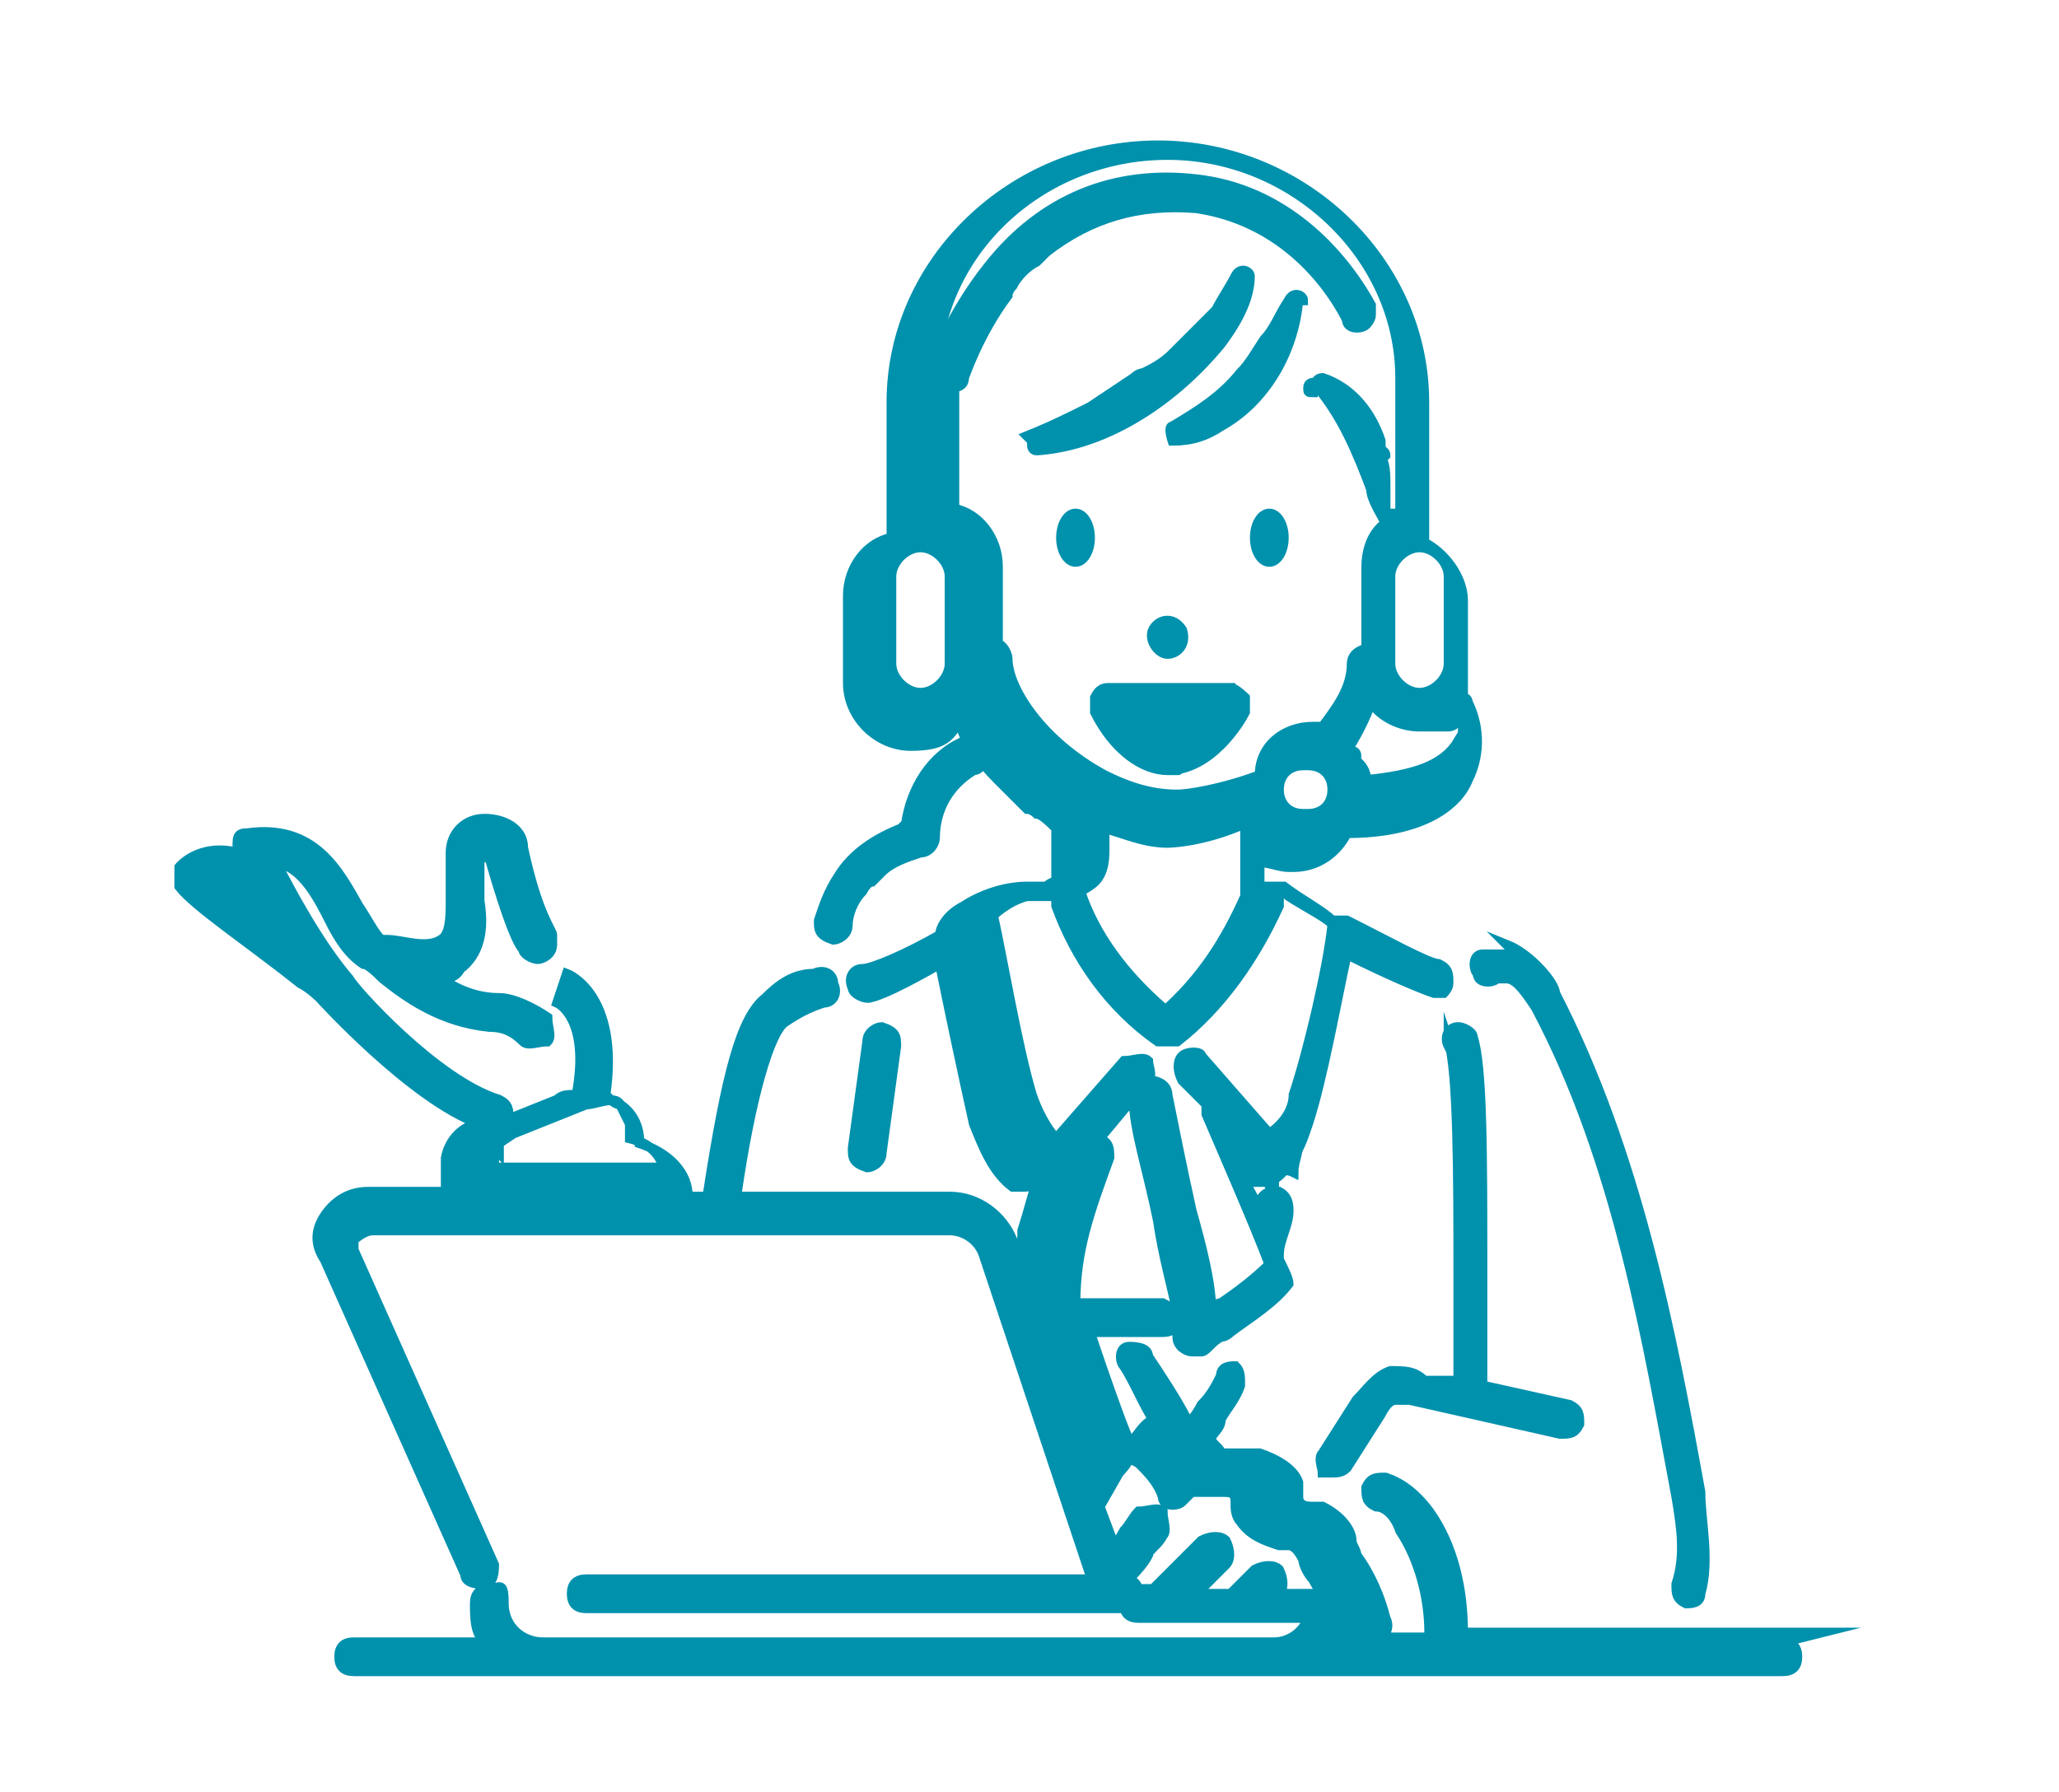 <svg xmlns="http://www.w3.org/2000/svg" id="Warstwa_1" viewBox="0 0 42.5 37"><defs><style>      .st0, .st1 {        fill: #0091ad;      }      .st2 {        fill: none;      }      .st1 {        stroke: #0091ad;        stroke-miterlimit: 10;        stroke-width: .2px;      }    </style></defs><g><path class="st0" d="M34.1-37.3H13.3c-.3,0-.5-.2-.5-.5v-13.2c0-.3.2-.5.5-.5h20.8c.3,0,.5.2.5.5v13.2c0,.3-.2.5-.5.5ZM13.8-38.4h19.8v-12.1H13.8v12.1Z"></path><path class="st0" d="M27-34h-6.6c-.3,0-.5-.2-.5-.5s.2-.5.5-.5h6.6c.3,0,.5.2.5.5s-.2.5-.5.5Z"></path><path class="st0" d="M23.7-34c-.3,0-.5-.2-.5-.5v-3.3c0-.3.2-.5.5-.5s.5.2.5.5v3.3c0,.3-.2.5-.5.5Z"></path><path class="st0" d="M22.6-46.1h-3.3c-.3,0-.5-.2-.5-.5s.2-.5.5-.5h3.3c.3,0,.5.2.5.5s-.2.5-.5.5Z"></path><path class="st0" d="M21-41.2c-.3,0-.5-.2-.5-.5v-4.9c0-.3.2-.5.5-.5s.5.2.5.5v4.9c0,.3-.2.5-.5.5Z"></path><path class="st0" d="M27-41.2h-.5c-.2,0-.4-.2-.5-.4l-1.6-4.9c0-.3,0-.6.3-.7.3,0,.6,0,.7.3l1.4,4.2,1.4-4.2c0-.3.4-.4.7-.3.3,0,.4.4.3.7l-1.6,4.9c0,.2-.3.4-.5.4Z"></path><path class="st0" d="M34.1-17.6c-4.2,0-7.7-3.4-7.7-7.7s3.4-7.7,7.7-7.7,7.7,3.4,7.7,7.7-3.4,7.7-7.7,7.7ZM34.1-31.8c-3.6,0-6.6,3-6.6,6.6s3,6.6,6.6,6.6,6.6-3,6.6-6.6-3-6.6-6.6-6.6Z"></path><path class="st0" d="M34.1-26.9c-2.2,0-4.4-1-5.8-2.7-.2-.2-.2-.6,0-.8.2-.2.6-.2.8,0,1.2,1.4,3.1,2.3,5,2.3s3.7-.8,5-2.3c.2-.2.5-.3.8,0,.2.2.3.5,0,.8-1.5,1.7-3.6,2.7-5.8,2.7Z"></path><path class="st0" d="M39.5-20c-.2,0-.3,0-.4-.2-1.2-1.4-3.1-2.3-5-2.3s-3.7.8-5,2.3c-.2.2-.5.3-.8,0-.2-.2-.3-.5,0-.8,1.5-1.7,3.6-2.7,5.8-2.7s4.4,1,5.8,2.7c.2.2.2.6,0,.8-.1,0-.2.1-.4.1Z"></path><path class="st0" d="M34.1-17.6c-2.5,0-4.4-3.4-4.4-7.7s1.9-7.7,4.4-7.7,4.4,3.4,4.4,7.7-1.9,7.7-4.4,7.7ZM34.1-31.8c-1.8,0-3.3,3-3.3,6.6s1.5,6.6,3.3,6.6,3.3-3,3.3-6.6-1.5-6.6-3.3-6.6Z"></path><path class="st0" d="M34.1-17.6c-.3,0-.5-.2-.5-.5v-14.3c0-.3.2-.5.5-.5s.5.2.5.5v14.3c0,.3-.2.5-.5.5Z"></path><path class="st0" d="M21.3-17.6c-4.6,0-8.2-3.3-9.2-4.3-1-1-4.3-4.6-4.3-9.2s2.6-4.1,4.1-4.1.2,0,.3,0c0,0,1.9,1.3,3.1,3.7,0,0,0,.2,0,.2,0,.3-.1.7-1,1.8-.3.3-.5.6-.7.8.3.6,1.3,2.2,2.1,3h0c.8.8,2.4,1.9,3,2.1.2-.2.5-.4.8-.7,1-.9,1.5-1,1.8-1s.2,0,.2,0c2.5,1.2,3.7,3,3.7,3.1,0,0,0,.2,0,.3,0,1.5-2.6,4.1-4.1,4.1ZM11.7-34c-.9.2-2.8,2.1-2.8,3,0,4.3,3.3,7.8,4,8.4.7.7,4.2,4,8.4,4s2.7-1.9,3-2.8c-.3-.4-1.3-1.6-3-2.5-.4.2-1.2.8-1.9,1.6-.1.1-.2.2-.4.2-.9,0-3.2-1.8-3.9-2.5h0s0,0,0,0c-.7-.7-2.5-3-2.5-3.9s0-.3.2-.4c.7-.7,1.4-1.5,1.6-1.9-.9-1.7-2.1-2.7-2.5-3ZM18.9-23.4h0,0Z"></path></g><g><path class="st0" d="M83.7-15.5c-.2,0-.3,0-.4-.2-1-1.2-1.5-2.7-1.5-4.2,0-3.6,3-6.6,6.6-6.6s.4,0,.5,0c.3,0,.5.3.5.5s-.2.5-.5.5h0s0,0,0,0c-.1,0-.3,0-.4,0-3,0-5.5,2.5-5.5,5.5s.4,2.5,1.3,3.5c.2.2.2.6,0,.8-.1,0-.2.1-.3.1Z"></path><path class="st0" d="M86.5-10.7s0,0-.1,0c-2.1-.4-4-1.6-5.3-3.2-1.4-1.7-2.1-3.8-2.1-5.9,0-5.1,4.2-9.3,9.3-9.3s2.8.3,4.1,1c.3.1.4.5.2.7-.1.3-.5.4-.7.2-1.1-.6-2.4-.8-3.6-.8-4.5,0-8.2,3.7-8.2,8.2s2.8,7.3,6.6,8.1c.3,0,.5.4.4.6,0,.3-.3.4-.5.4Z"></path><path class="st0" d="M90.9-27.7s0,0-.1,0c-4.5-1-8.7-3.2-11.4-4.9-3.3-2.1-6.3-4.6-8-6.6-.2-.2-.2-.6,0-.8.2-.2.6-.2.8,0,2.9,3.6,11,9.5,18.8,11.2.3,0,.5.4.4.7,0,.3-.3.4-.5.4Z"></path><path class="st0" d="M82.6-12.7c-.1,0-.2,0-.3-.1-3.5-2.8-8.2-7.2-10.8-10.6-.2-.2-.1-.6,0-.8.2-.2.6-.1.8,0,2.6,3.3,7.2,7.6,10.6,10.4.2.2.3.5,0,.8-.1.1-.3.2-.4.2Z"></path><path class="st0" d="M91.1-19.3c-1.2,0-2.2-1-2.2-2.2s1-2.2,2.2-2.2,2.2,1,2.2,2.2-1,2.2-2.2,2.2ZM91.1-22.6c-.6,0-1.1.5-1.1,1.1s.5,1.1,1.1,1.1,1.1-.5,1.1-1.1-.5-1.1-1.1-1.1Z"></path><path class="st0" d="M97.6-22.6c-1.2,0-2.2-1-2.2-2.2s1-2.2,2.2-2.2,2.2,1,2.2,2.2-1,2.2-2.2,2.2ZM97.6-25.9c-.6,0-1.1.5-1.1,1.1s.5,1.1,1.1,1.1,1.1-.5,1.1-1.1-.5-1.1-1.1-1.1Z"></path><path class="st0" d="M103.1-18.8c-1.2,0-2.2-1-2.2-2.2s1-2.2,2.2-2.2,2.2,1,2.2,2.2-1,2.2-2.2,2.2ZM103.1-22.1c-.6,0-1.1.5-1.1,1.1s.5,1.1,1.1,1.1,1.1-.5,1.1-1.1-.5-1.1-1.1-1.1Z"></path><path class="st0" d="M102.6-12.2c-1.2,0-2.2-1-2.2-2.2s1-2.2,2.2-2.2,2.2,1,2.2,2.2-1,2.2-2.2,2.2ZM102.6-15.5c-.6,0-1.1.5-1.1,1.1s.5,1.1,1.1,1.1,1.1-.5,1.1-1.1-.5-1.1-1.1-1.1Z"></path><path class="st0" d="M97.1-15.5c-1.2,0-2.2-1-2.2-2.2s1-2.2,2.2-2.2,2.2,1,2.2,2.2-1,2.2-2.2,2.2ZM97.1-18.8c-.6,0-1.1.5-1.1,1.1s.5,1.1,1.1,1.1,1.1-.5,1.1-1.1-.5-1.1-1.1-1.1Z"></path><path class="st0" d="M97.1-8.3c-1.2,0-2.2-1-2.2-2.2s1-2.2,2.2-2.2,2.2,1,2.2,2.2-1,2.2-2.2,2.2ZM97.1-11.6c-.6,0-1.1.5-1.1,1.1s.5,1.1,1.1,1.1,1.1-.5,1.1-1.1-.5-1.1-1.1-1.1Z"></path><path class="st0" d="M90-11.1c-1.2,0-2.2-1-2.2-2.2s1-2.2,2.2-2.2,2.2,1,2.2,2.2-1,2.2-2.2,2.2ZM90-14.4c-.6,0-1.1.5-1.1,1.1s.5,1.1,1.1,1.1,1.1-.5,1.1-1.1-.5-1.1-1.1-1.1Z"></path><path class="st0" d="M90-14.4c0,0-.1,0-.2,0-1.2-.5-4.2-2.3-5.8-4.4-.2-.2-.1-.6.1-.8.2-.2.6-.1.8.1,1.5,2,4.3,3.7,5.3,4.1.3.1.4.4.3.7,0,.2-.3.3-.5.3Z"></path><path class="st0" d="M88.9-11.5c0,0-.2,0-.3,0-.2,0-4.2-2.5-5.4-4.2-.2-.2-.1-.6.1-.8.2-.2.6-.1.8.1,1.1,1.5,5.1,3.8,5.1,3.9.3.2.3.5.2.8-.1.2-.3.3-.5.3Z"></path><path class="st0" d="M88.8-25.3c-.2,0-.4,0-.5,0-.3,0-.5-.3-.5-.6,0-.3.3-.5.6-.5,1,0,6.6-.3,9.2-.5.3,0,.6.2.6.5,0,.3-.2.6-.5.6-1.5.1-6.9.6-8.9.6Z"></path><path class="st0" d="M97.6-22.6h-3.3c-.3,0-.5-.2-.5-.5s.2-.5.5-.5h3.3c.3,0,.5.2.5.5s-.2.5-.5.5Z"></path><path class="st0" d="M103.1-22.1h-2.7c-.3,0-.5-.2-.5-.5s.2-.5.5-.5h2.7c.3,0,.5.2.5.5s-.2.5-.5.5Z"></path><path class="st0" d="M91.1-22.6s0,0,0,0c0,0-2.2-.1-3.9-.6-.3,0-.5-.4-.4-.7,0-.3.4-.5.7-.4,1.6.4,3.7.5,3.7.5.3,0,.5.3.5.6,0,.3-.3.5-.5.5Z"></path><path class="st0" d="M90.5-19.4c0,0-.1,0-.2,0,0,0-2.7-.9-5.6-2.1-.3-.1-.4-.4-.3-.7.1-.3.4-.4.7-.3,2.8,1.2,5.4,2.1,5.4,2.1.3,0,.4.4.4.7,0,.2-.3.4-.5.4Z"></path><path class="st0" d="M97.1-18.8s0,0-.1,0l-2.7-.5c-.3,0-.5-.3-.4-.6,0-.3.3-.5.6-.4l2.7.5c.3,0,.5.3.4.6,0,.3-.3.4-.5.4Z"></path><path class="st0" d="M97.1-15.5c-2,0-6.8-1.7-9.5-2.8-.3-.1-.4-.4-.3-.7.1-.3.4-.4.7-.3,4.5,1.7,7.8,2.7,9.1,2.7s.5.2.5.5-.2.5-.5.5Z"></path><path class="st0" d="M102.6-15.5s0,0-.1,0l-2.2-.5c-.3,0-.5-.4-.4-.7,0-.3.4-.5.7-.4l2.2.5c.3,0,.5.4.4.7,0,.2-.3.4-.5.4Z"></path><path class="st0" d="M102.6-12.2c-.6,0-4.1-1.2-5.7-1.7-.3,0-.4-.4-.3-.7,0-.3.4-.4.7-.3,2.3.8,4.9,1.6,5.3,1.6.3,0,.5.2.5.5s-.2.5-.5.5ZM102.6-13.3s0,0,0,0h0Z"></path><path class="st0" d="M97.1-11.6c0,0-.2,0-.2,0,0,0-1.4-.7-3.4-2.3-.2-.2-.3-.5,0-.8.2-.2.5-.3.8,0,1.8,1.4,3.2,2.1,3.2,2.1.3.1.4.5.2.7,0,.2-.3.3-.5.3Z"></path><path class="st0" d="M96.5-8.5c-.1,0-.2,0-.3-.1-.1,0-2.7-2.1-3.3-2.7-.2-.2-.2-.6,0-.8.2-.2.6-.2.8,0,.4.4,2.4,2,3.2,2.6.2.2.3.5,0,.8-.1.1-.3.2-.4.2Z"></path><path class="st0" d="M103.1-18.8s0,0,0,0l-3.3-.5c-.3,0-.5-.3-.5-.6,0-.3.3-.5.6-.5l3.3.5c.3,0,.5.3.5.6,0,.3-.3.5-.5.5Z"></path></g><g><path class="st0" d="M123.6,35.1h-32.9c-.3,0-.5-.2-.5-.5s.2-.5.5-.5h32.9c.3,0,.5.2.5.5s-.2.5-.5.5Z"></path><path class="st0" d="M95.6,35.1c-.3,0-.5-.2-.5-.5v-8.2c0-.3.2-.5.5-.5s.5.2.5.5v8.2c0,.3-.2.5-.5.5Z"></path><path class="st0" d="M95.6,31.8c-1.4,0-2.6-.7-3.5-2-.9-1.2-1.4-2.9-1.4-4.6s.5-3.4,1.4-4.6c.9-1.3,2.2-2,3.5-2s2.6.7,3.5,2c.9,1.2,1.4,2.9,1.4,4.6s-.5,3.4-1.4,4.6c-.9,1.3-2.2,2-3.5,2ZM95.6,19.7c-2.1,0-3.8,2.5-3.8,5.5s1.7,5.5,3.8,5.5,3.8-2.5,3.8-5.5-1.7-5.5-3.8-5.5Z"></path><path class="st0" d="M115.9,35.1c-.3,0-.5-.2-.5-.5v-4.4h-4.4v4.4c0,.3-.2.5-.5.5s-.5-.2-.5-.5v-4.9c0-.3.2-.5.5-.5h5.5c.3,0,.5.2.5.5v4.9c0,.3-.2.5-.5.5Z"></path><path class="st0" d="M115.9,26.9h-5.5c-.3,0-.5-.2-.5-.5v-3.8c0-.3.2-.5.5-.5h5.5c.3,0,.5.2.5.5v3.8c0,.3-.2.5-.5.5ZM111,25.8h4.4v-2.7h-4.4v2.7Z"></path><path class="st0" d="M121.4,35.1c-.3,0-.5-.2-.5-.5v-8.2c0-.3.2-.5.5-.5h1.4c.2,0,.3-.1.3-.3v-.5c0,0,0-.2,0-.2l-9.8-8.8-4.6,4.1c-.2.1-.4.2-.6,0-.2,0-.3-.3-.3-.5v-2.8h-1.6v5.2c0,.2,0,.3-.2.4l-2.5,2.2c0,0,0,.1,0,.2v.5c0,.2.1.3.3.3h1.4c.3,0,.5.2.5.5v8.2c0,.3-.2.5-.5.5s-.5-.2-.5-.5v-7.7h-.8c-.8,0-1.4-.6-1.4-1.4v-.5c0-.4.2-.8.5-1l2.3-2v-5.5c0-.3.2-.5.5-.5h2.7c.3,0,.5.2.5.5v2.1l4-3.6c.2-.2.5-.2.7,0l10.1,9.1c.3.3.5.6.5,1v.5c0,.8-.6,1.4-1.4,1.4h-.8v7.7c0,.3-.2.5-.5.5Z"></path><path class="st0" d="M114.4,12.5c-.1,0-.3,0-.4-.2-.4-.4-1.1-.4-1.6,0-.2.2-.6.2-.8,0-.2-.2-.2-.6,0-.8.9-.9,2.2-.9,3.1,0,.2.2.2.6,0,.8-.1.1-.2.2-.4.2Z"></path><path class="st0" d="M117.1,9.8c-.1,0-.3,0-.4-.2-.9-.9-2.2-1.4-3.5-1.4s-2.6.5-3.5,1.4c-.2.2-.6.2-.8,0-.2-.2-.2-.6,0-.8,1.1-1.1,2.7-1.8,4.3-1.8s3.1.6,4.3,1.8c.2.2.2.6,0,.8-.1.1-.2.2-.4.2Z"></path><path class="st0" d="M119.8,7.1c-.1,0-.3,0-.4-.2-3.4-3.4-9-3.4-12.4,0-.2.2-.6.2-.8,0-.2-.2-.2-.6,0-.8,3.9-3.9,10.1-3.9,14,0,.2.2.2.6,0,.8-.1.1-.2.2-.4.2Z"></path></g><g><path class="st0" d="M-32.3,17.5c-1.2,0-2.2-1-2.2-2.2V5.6c0-.3.2-.5.5-.5s.5.2.5.5v9.7c0,.6.5,1.1,1.1,1.1s1.1-.5,1.1-1.1V5.6c0-.3.2-.5.5-.5s.5.2.5.5v9.7c0,1.2-1,2.2-2.2,2.2Z"></path><path class="st0" d="M-30.6,6.1c-.2,0-.4-.1-.5-.3-.1-.3,0-.6.3-.7,1.2-.5,1.9-1.7,1.9-3s-.4-1.8-1.1-2.5v1.9c0,0,0,.1,0,.2-.4.9-1.2,1.4-2.2,1.4s-1.8-.6-2.2-1.4c0,0,0-.1,0-.2V-.3c-.7.6-1.1,1.5-1.1,2.5s.7,2.4,1.9,3c.3.1.4.5.3.7-.1.3-.5.4-.7.3-1.5-.7-2.5-2.2-2.5-4s1-3.2,2.5-4c.2,0,.4,0,.5,0,.2.1.3.3.3.5V1.4c.2.4.6.7,1.1.7s.9-.3,1.1-.7V-1.4c0-.2,0-.4.3-.5.2-.1.4-.1.5,0,1.5.7,2.5,2.2,2.5,4s-1,3.2-2.5,4c0,0-.2,0-.2,0Z"></path><path class="st0" d="M-52.6,2.7c-.3,0-.5-.2-.5-.5s.2-.5.5-.5c.5,0,.8-.2,1.3-.7.7-.6,1.7-1.5,3.7-1.5h4.4c.3,0,.5.2.5.5s-.2.5-.5.5h-4.4c-1.6,0-2.3.6-2.9,1.2-.5.5-1.1,1-2,1Z"></path><path class="st0" d="M-42.1,2.7c-.1,0-.3,0-.4-.2-.2-.2-.2-.6,0-.8.2-.2.4-.5.4-.7s-.4-.5-1.1-.5-1.6.5-2.3,1c-.7.5-1.5,1.2-2.7,1.2h-4.7c-.8,0-1.4-.6-1.4-1.4V-.6c0-2.9,1.8-4.4,5.5-4.4s3.4.5,4.3,1.6c.7.8.7,1.6.7,1.7,0,.3-.2.5-.5.5s-.5-.2-.5-.5c0-.1-.1-2.2-3.8-2.2s-4.4,1.8-4.4,3.3v1.9c0,.2.1.3.3.3h4.7c.8,0,1.3-.4,2-.9.8-.6,1.6-1.3,2.9-1.3s2.2.8,2.2,1.6-.6,1.4-.7,1.5c-.1.1-.2.2-.4.2Z"></path><path class="st0" d="M-51.5,0c-.3,0-.5-.2-.5-.5,0-1.9,1.8-4.4,3.3-4.4s.5.2.5.5-.2.5-.5.5-.8.4-1.3,1.1c-.5.7-.9,1.6-.9,2.2s-.2.5-.5.5Z"></path><path class="st0" d="M-48.7,9.8c-1.8,0-4.1-1.7-4.4-3.5-.4-.3-1.1-.9-1.1-2s0-.5,0-.7c0-.3.4-.5.7-.4.3,0,.5.4.4.7,0,.1,0,.2,0,.4,0,.7.8,1.2.8,1.2.2,0,.3.3.3.5,0,1.3,1.9,2.7,3.3,2.7s3.8-1.4,3.8-4.4v-1.6c0-.3.2-.5.5-.5s.5.2.5.5v1.6c0,1.7-.5,3.1-1.5,4.1-.9.9-2.1,1.4-3.4,1.4Z"></path><path class="st0" d="M-48.7,18.6c-.3,0-.5-.2-.5-.4-.4-1.5-.9-3.1-1.2-3.8-.4.4-1.1,1.4-1.6,2.3,0,.1-.2.2-.4.3-.2,0-.3,0-.4,0-.2-.2-2.4-1.9-2.4-3.7s.1-.4.3-.5l2.7-1.6c.1,0,.3-.1.5,0,.2,0,.3.2.3.4.2.7.7,1.8,1.1,1.8s.8.5,1,1c.2.4.4.9.6,1.6,0,.1,0,.2,0,.3,0-.1,0-.2,0-.3.2-.7.4-1.2.6-1.6.2-.5.5-1,1-1s.9-1.1,1.1-1.8c0-.2.2-.3.3-.4.2,0,.3,0,.5,0l2.7,1.6c.2,0,.3.3.3.5,0,1.9-2.2,3.5-2.4,3.7-.1,0-.3.1-.4,0-.2,0-.3-.1-.4-.3-.5-.9-1.2-1.9-1.6-2.3-.3.7-.8,2.4-1.2,3.8,0,.2-.3.4-.5.4ZM-46,13.8c.2.2.4.5.7.9.2.3.4.6.6.9.6-.5,1.3-1.4,1.5-2.2l-1.9-1.1c-.2.5-.5,1.1-.9,1.5ZM-54.2,13.4c.2.8.9,1.6,1.5,2.2.2-.2.4-.6.6-.9.3-.4.5-.7.7-.9-.4-.4-.7-1-.9-1.5l-1.9,1.1Z"></path><path class="st0" d="M-45.4,12c-.3,0-.5-.2-.5-.5v-1.1c0-.3.2-.5.5-.5s.5.2.5.5v1.1c0,.3-.2.5-.5.5Z"></path><path class="st0" d="M-52,12c-.3,0-.5-.2-.5-.5v-1.1c0-.3.2-.5.5-.5s.5.2.5.5v1.1c0,.3-.2.5-.5.5Z"></path><path class="st0" d="M-41,25.2c-.3,0-.5-.2-.5-.5s.2-.5.5-.5c2.3,0,3.8-.6,4.3-.8l-.8-5.9c0-.7-.5-1.3-1.2-1.6l-4.2-2.1c-.3-.1-.4-.5-.2-.7.1-.3.5-.4.7-.2l4.2,2.1c1,.5,1.6,1.4,1.8,2.4l.9,6.3c0,.2,0,.4-.2.5,0,0-1.8,1.2-5.2,1.2Z"></path><path class="st0" d="M-56.4,25.2c-3.4,0-5.2-1.1-5.2-1.2-.2-.1-.3-.3-.2-.5l.9-6.3c.2-1.1.8-2,1.8-2.4l4.2-2.1c.3-.1.6,0,.7.2.1.3,0,.6-.2.7l-4.2,2.1c-.6.3-1.1.9-1.2,1.6l-.8,5.9c.6.3,2,.8,4.3.8s.5.2.5.5-.2.5-.5.5Z"></path><path class="st0" d="M-41,29c-.3,0-.5-.2-.5-.5v-6.6c0-.3.2-.5.5-.5s.5.2.5.5v6.6c0,.3-.2.5-.5.5Z"></path><path class="st0" d="M-56.4,29c-.3,0-.5-.2-.5-.5v-6.6c0-.3.2-.5.5-.5s.5.2.5.5v6.6c0,.3-.2.5-.5.5Z"></path><path class="st0" d="M-37.2,29c-.3,0-.5-.2-.5-.5v-4.4c0-.3.2-.5.5-.5s.5.2.5.5v4.4c0,.3-.2.5-.5.5Z"></path><path class="st0" d="M-60.2,29c-.3,0-.5-.2-.5-.5v-4.4c0-.3.2-.5.5-.5s.5.2.5.5v4.4c0,.3-.2.5-.5.5Z"></path></g><rect class="st2" x="-1.6" y="-4.3" width="45.4" height="45.4"></rect><g><path class="st1" d="M26.5,24s-.1,0-.3,0,0,0,0,0c0,0-.1,0-.2,0,0,.2.2.4.3.7,0-.1,0-.2,0-.3,0-.2.2-.3.4-.2,0,0,0,0,0,0,0-.2.1-.4.1-.6-.1.2-.3.3-.4.4Z"></path><path class="st1" d="M22,24c0,0-.1.1-.3.1,0,0,0,0,0,0,0,0-.1,0-.2,0l.2.9c0-.3.2-.6.3-1Z"></path><path class="st1" d="M21.5,25.5s0,0,0,0h0s0,0,0,0Z"></path><path class="st1" d="M23.5,14.8c.2.2.4.4.6.4s0,0,0,0c.2,0,.5-.2.7-.4h-1.3Z"></path><path class="st1" d="M4.7,17.8c.3.3.8.6,1.2.9-.1-.2-.3-.4-.4-.6-.4-.3-.7-.3-.9-.3Z"></path><path class="st1" d="M27.1,7.9c0,0-.1,0-.1.1s0,.1.1.1c0,0,0,0,0,0,0,0,0-.2.1-.2,0,0,0,0,0,0Z"></path><path class="st1" d="M28.6,9.4c0,0,0-.1-.1-.1s0,0,0,0c0,0,0,.2,0,.3,0,0,0,0,0-.1Z"></path><path class="st1" d="M27.8,15.4s0,0,0,0c0,0,.1.1.2.2,0,0,0,0,0,0,0,0,0-.1-.1-.1Z"></path><path class="st1" d="M21.5,16.3c0,0,0,.1.1.1s0,0,0,0c0,0-.1,0-.2-.1,0,0,0,0,0,0Z"></path><path class="st1" d="M20.8,15.7s0,0,0,0c0,0,0,0,0,0,0,0,0,0,0,0Z"></path><ellipse class="st1" cx="22.2" cy="11.1" rx=".3" ry=".5"></ellipse><ellipse class="st1" cx="26.2" cy="11.1" rx=".3" ry=".5"></ellipse><path class="st1" d="M37.6,33.7h-7.4s0,0,0,0c0-.9-.2-1.8-.7-2.5-.3-.4-.6-.6-.9-.7-.2,0-.3,0-.4.2,0,.2,0,.3.2.4.2,0,.4.2.5.5.4.6.6,1.4.6,2.1,0,0,0,0,0,.1h-1.4s0,0,0-.1c0,0,.2.1.2.1s0,0,.1,0c.2,0,.3-.2.2-.4-.1-.4-.3-.9-.6-1.3,0-.1-.1-.2-.1-.3,0-.2-.2-.5-.6-.7,0,0-.1,0-.2,0,0,0,0,0,0,0-.1,0-.3,0-.3-.2,0,0,0,0,0-.1,0,0,0-.1,0-.2-.1-.3-.5-.5-.8-.6-.3,0-.6,0-.8,0,0,0,0,0,0,0,0-.1-.2-.2-.2-.3,0-.1.2-.2.2-.4.1-.2.3-.4.4-.7,0-.2,0-.3-.1-.4,0,0,0,0,0,0-.1,0-.3,0-.3.2-.1.2-.2.4-.4.6,0,0-.1.2-.2.3,0,0,0,0-.1,0,0,0,0,0,0,0-.2-.4-.6-1-.8-1.3,0-.2-.3-.2-.4-.2,0,0,0,0,0,0-.2,0-.2.3-.1.4.2.3.4.8.6,1.1-.2.1-.3.3-.4.4v.2c-.1,0-.9-2.4-.9-2.4.2,0,.5,0,.8,0,0,0,0,0,0,0,.2,0,.5,0,.7,0,0,0,0,0,0,0,.2,0,.3-.1.3-.3,0,0,0,0,0,0,0-.1-.1-.2-.3-.3-.3,0-.5,0-.8,0-.3,0-.7,0-1,0,0-1.1.3-1.9.7-3,0-.2,0-.3-.2-.4,0,0,0,0,0,0l1-1.2c.1-.1,0-.3,0-.4,0,0,0,0,0,0-.1-.1-.3,0-.5,0l-1.4,1.6c-.2-.2-.4-.6-.5-.9-.3-1-.6-2.8-.8-3.7,0,0,.3-.3.7-.4.3,0,.5,0,.6,0,0,0,0,.1,0,.2.4,1.1,1.1,2.1,2.1,2.8,0,0,0,0,0,0,0,0,.1,0,.2,0s0,0,0,0c0,0,0,0,0,0,0,0,.1,0,.2,0,0,0,0,0,0,0,.9-.7,1.6-1.7,2.1-2.8,0,0,0-.2,0-.3,0,0,0,0,0,0,0,0,0,0,0,0,0,0,.1,0,.2.1.3.2.9.5.9.6-.1.9-.5,2.6-.8,3.5,0,.3-.2.6-.5.8l-1.4-1.6c0-.1-.3-.1-.4,0,0,0,0,0,0,0-.1.1-.1.3,0,.5l.5.5c0,0,0,.1,0,.2.3.7,1,2.3,1.3,3.1-.3.3-.7.6-1,.8,0,0-.1,0-.2.1,0-.5-.2-1.3-.4-2-.2-.9-.4-1.9-.5-2.4,0-.2-.2-.3-.4-.3-.2,0-.3.2-.3.4,0,.6.3,1.5.5,2.5.1.7.3,1.4.4,1.9,0,.2,0,.4,0,.5,0,.2.2.3.3.3s0,0,0,0c0,0,0,0,0,0,0,0,.1,0,.2,0,.1,0,.2-.2.4-.3,0,0,.1,0,.2-.1.4-.3.9-.6,1.2-1,0,0,0,0,0,0,0,0,0,0,0,0,0,0,0,0,0,0,0,0,0,0,0,0,0,0,0,0,0,0,0,0,0,0,0,0,0,0,0,0,0,0,0,0,0,0,0,0,0,0,0,0,0,0,0,0,0,0,0,0,0,0,0,0,0,0,0,0,0,0,0,0,0,0,0,0,0,0,0,0,0,0,0,0,0,0,0,0,0,0,0,0,0,0,0,0,0-.1-.1-.3-.2-.5,0,0,0,0,0-.1,0-.3.2-.6.2-.9,0-.1,0-.3-.2-.4,0,0,0,0,0,0-.2,0-.3,0-.4.2,0,.1,0,.2,0,.3,0-.2-.2-.5-.3-.7,0,0,.1,0,.2,0,0,0,0,0,0,0,.1,0,.2,0,.3,0,.2-.1.3-.2.4-.4.2-.2.3-.5.4-.8.3-.9.6-2.6.8-3.5.8.4,1.5.7,1.8.8,0,0,0,0,0,0,0,0,.1,0,.2,0,0,0,.1-.1.1-.2,0-.2,0-.3-.2-.4-.2,0-1.1-.5-1.9-.9,0,0-.2,0-.3,0-.2-.2-.6-.4-1-.7,0,0-.1,0-.2,0-.1,0-.2,0-.3,0v-.5c.2,0,.4.1.6.1h.1c.5,0,.9-.3,1.1-.7,1.6,0,2.3-.6,2.5-1.1.3-.6.2-1.2,0-1.6,0,0,0-.1-.1-.1,0,0,0-.1,0-.2v-1.8c0-.5-.4-1-.8-1.2v-2.9c0-2.9-2.5-5.3-5.5-5.3s-5.5,2.4-5.5,5.3v2.8c-.5.1-.9.6-.9,1.2v1.8c0,.7.6,1.3,1.3,1.3s.8-.2,1-.5c.1.4.4.8.8,1.2,0,0,0,0,0,0,.2.2.4.4.6.6,0,0,.1,0,.2.1.1,0,.3.2.4.3,0,.1,0,.2,0,.3,0,.1,0,.2,0,.4,0,.1,0,.3,0,.4,0,0-.1,0-.2.1,0,0-.1,0-.2,0,0,0-.1,0-.2,0-.5,0-1,.2-1.3.4-.4.2-.5.5-.5.6-.7.4-1.4.7-1.6.7-.2,0-.3.2-.2.4,0,.1.2.2.3.2s0,0,0,0c0,0,0,0,0,0,.2,0,.8-.3,1.5-.7.2,1,.5,2.4.7,3.3.2.5.4,1,.8,1.3,0,0,0,0,0,0,0,0,.1,0,.2,0s0,0,0,0c.1,0,.2,0,.3-.1-.1.3-.2.7-.3,1,0,.2,0,.3-.1.5,0,0,0,0,0,0h0s-.1-.3-.1-.3c-.2-.5-.7-.9-1.3-.9h-4.4c.3-2.1.7-3.4,1-3.6.3-.2.5-.3.8-.4.2,0,.3-.2.2-.4,0-.2-.2-.3-.4-.2-.4,0-.7.2-1,.5-.5.4-.8,1.5-1.2,4.1h-.4c0-.5-.4-.9-1-1.1,0,0,0,0,0,0,0-.3-.1-.6-.4-.8-.1,0-.2-.1-.3-.2.3-2.1-.8-2.5-.8-2.5l-.2.6s0,0,0,0c0,0,.7.3.4,1.9,0,0,0,0,0,0-.2,0-.3,0-.4.1l-1,.4c0-.2,0-.3-.2-.4-1.3-.4-3-2.3-3.1-2.5-.6-.7-1.2-1.8-1.5-2.4.5.1.8.6,1.1,1.2.2.4.4.7.7.9.1,0,.3.2.4.3.5.4,1.2.9,2.2,1,.3,0,.5.1.7.3.1.1.3,0,.5,0,.1-.1,0-.3,0-.5-.3-.2-.7-.4-1-.4-.5,0-.9-.2-1.2-.4.1,0,.3,0,.4-.2.4-.3.5-.8.4-1.4,0-.3,0-.6,0-.8,0,0,0-.1.1-.1,0,0,.1,0,.1,0,.4,1.4.6,1.8.7,1.9,0,0,0,0,0,0,0,.1.2.2.3.2s.3-.1.3-.3,0-.2,0-.2c0-.1-.3-.4-.6-1.8,0-.4-.4-.6-.8-.6-.4,0-.7.3-.7.7,0,.3,0,.6,0,1,0,.3,0,.7-.2.8-.3.2-.8,0-1.1,0,0,0,0,0-.1,0-.1,0-.3-.4-.5-.7-.4-.7-.9-1.7-2.3-1.5-.1,0-.2,0-.2.2,0,0,0,.1,0,.2-.8-.2-1.2.3-1.2.3,0,.1,0,.3,0,.4.3.4,1.5,1.2,2.5,2,.2.1.4.3.4.3,0,0,0,0,0,0,0,0,0,0,0,0,0,0,0,0,0,0,0,0,1.9,2.1,3.3,2.6-.2,0-.6.2-.7.7,0,.2,0,.3,0,.5,0,0,0,.1,0,.2,0,0,0,0,0,0h-1.6c-.4,0-.7.2-.9.5-.2.3-.2.6,0,.9l2.9,6.5c0,.2.3.2.4.2.2,0,.2-.3.2-.4l-2.9-6.5c0-.1,0-.2,0-.2,0,0,.2-.2.4-.2h11.9c.3,0,.6.2.7.5l2.3,6.9c0,.1.2.2.3.2s0,0,.1,0c.1,0,.2-.2.2-.3.2-.2.4-.4.5-.6,0-.1.2-.2.3-.4.1-.1,0-.3,0-.5-.1-.1-.3,0-.5,0-.1.1-.2.3-.3.4,0,0-.1.2-.2.3l-.3-.8.4-.7c0,0,.2-.2.2-.3,0,0,0,0,.2.1.2.2.4.4.5.7,0,.2.3.2.4.1,0,0,.1-.1.2-.2.2,0,.4,0,.6,0,.2,0,.3,0,.3.2,0,0,0,0,0,.1,0,0,0,.2.1.3.2.3.5.4.8.5,0,0,.1,0,.2,0,.1,0,.2.1.3.3,0,.1.1.3.2.4,0,0,.1.2.2.3h-.9s0,0,0,0c.1-.1.1-.3,0-.5-.1-.1-.3-.1-.5,0-.2.2-.2.2-.3.3,0,0,0,0-.2.2h-.7s0,0,.1-.1c.2-.2.3-.3.5-.5.1-.1.1-.3,0-.5-.1-.1-.3-.1-.5,0-.2.2-.4.4-.5.5-.2.2-.3.3-.5.5,0,0,0,0,0,0h-.3c-.2,0-.3.1-.3.3s.1.3.3.3h3.5c-.1.3-.4.5-.7.5h-15.1c-.4,0-.8-.3-.8-.8s-.1-.3-.3-.3-.3.1-.3.3c0,.3,0,.6.2.8h-2.7c-.2,0-.3.1-.3.3s.1.3.3.3h29.5c.2,0,.3-.1.3-.3s-.1-.3-.3-.3ZM24,20.8c-.8-.7-1.4-1.5-1.7-2.4,0,0,0,0,0,0,0,0,.2-.1.3-.2.2-.2.2-.5.2-.7,0-.2,0-.3,0-.4.4.1.8.3,1.3.3,0,0,0,0,0,0s0,0,0,0c0,0,.7,0,1.6-.4v1.4s0,0,0,.1c-.4.9-.9,1.7-1.7,2.4ZM29.3,11.3c.3,0,.6.3.6.6v1.8c0,.3-.3.6-.6.6s-.6-.3-.6-.6v-1.8c0-.3.3-.6.6-.6ZM26.9,15.8h.1c.3,0,.5.2.5.5s-.2.5-.5.5h-.1c-.3,0-.5-.2-.5-.5s.2-.5.5-.5ZM30.1,15.3c-.3.5-.9.7-1.9.8,0-.2-.1-.3-.2-.4,0,0-.1-.1-.2-.2,0,0,0,0,0,0,.2-.3.4-.7.5-1,.2.3.6.5,1,.5s.3,0,.5,0c0,0,0,0,.1,0,.1,0,.2-.1.3-.2,0,.2,0,.5-.1.7ZM19.3,7.8c0-2.6,2.2-4.6,4.8-4.6s4.8,2.1,4.8,4.6v2.8c-.1,0-.2,0-.3,0,0-.2,0-.4,0-.6,0-.2,0-.4-.1-.6,0,0,0-.2,0-.3-.2-.6-.6-1.1-1.2-1.3,0,0,0,0,0,0-.1,0-.2.1-.1.2,0,0,0,0,0,0,.5.6.8,1.3,1.1,2.1,0,.2.2.5.3.7-.3.2-.4.6-.4.9v1.7c-.1,0-.3.1-.3.3,0,.5-.3.9-.6,1.3,0,0,0,0-.1,0h-.1c-.6,0-1.1.4-1.1,1-.8.3-1.5.4-1.7.4-.6,0-1.1-.2-1.5-.4,0,0,0,0,0,0-1.3-.7-2-1.8-2-2.4,0-.1-.1-.3-.2-.3v-1.6c0-.6-.4-1.1-.9-1.2v-2.8ZM18.4,13.7v-1.8c0-.3.3-.6.6-.6s.6.3.6.6v1.8c0,.3-.3.6-.6.6s-.6-.3-.6-.6ZM10.3,23.8c0,0,0-.1,0-.2,0,0,0,0,.3-.2l1.5-.6c.2,0,.6-.2.7,0,0,0,.1.2.2.4,0,0,0,.2,0,.3,0,0,0,0,0,0,0,0,0,0,0,0,0,0,0,0,0,0,0,0,0,0,0,0,0,0,0,0,0,0,0,0,0,0,0,0,0,0,0,0,0,0,0,0,0,0,0,0,0,0,0,0,0,0,0,0,0,0,0,0,0,0,0,0,0,0,0,0,0,0,0,0,0,0,0,0,0,0,0,0,0,0,0,0,0,0,0,0,0,0,0,0,0,0,0,0,0,0,0,0,0,0,0,0,0,0,0,0,0,0,0,0,0,0,0,0,0,0,0,0,0,0,0,0,0,0,0,0,0,0,0,0,0,0,0,0,0,0,0,0,0,0,0,0,.4.1.6.3.7.6h-3.5c0-.2,0-.3,0-.4Z"></path><path class="st1" d="M18.2,23.8l.3-2.2c0-.2,0-.3-.3-.4,0,0,0,0,0,0-.1,0-.3.1-.3.3l-.3,2.2c0,.2,0,.3.3.4,0,0,0,0,0,0s0,0,0,0c.1,0,.3-.1.3-.3Z"></path><path class="st1" d="M11.8,32.9c0,.2.1.3.3.3h11.1c.2,0,.3-.1.3-.3s-.1-.3-.3-.3h-11.1c-.2,0-.3.1-.3.3Z"></path><path class="st1" d="M19.6,8s0,0,0,0c.1,0,.3,0,.3-.2,0,0,.3-.9.9-1.7,0,0,0-.1.1-.2,0,0,0,0,0,0,.1-.2.3-.4.5-.5,0,0,.1-.1.2-.2.9-.7,1.9-1,3.1-.9,2,.3,2.9,1.9,3.1,2.3,0,.2.3.2.4.1,0,0,0,0,0,0,0,0,.1-.1.1-.2,0,0,0-.1,0-.2-.6-1.1-1.8-2.4-3.6-2.6-1.7-.2-3.2.4-4.3,1.8-.8,1-1.2,2.1-1.2,2.2,0,.2,0,.3.2.4Z"></path><path class="st1" d="M25.5,14.2h-2.6c-.1,0-.2,0-.3.2,0,0,0,.2,0,.3.4.8,1,1.2,1.5,1.2s0,0,0,0c.9,0,1.5-1,1.6-1.2,0,0,0-.2,0-.3,0,0-.2-.2-.3-.2ZM24.1,15.2s0,0,0,0c-.2,0-.4-.2-.6-.4h1.3c-.2.2-.4.4-.7.4Z"></path><path class="st1" d="M24.1,13.5c.2,0,.4-.2.3-.5-.2-.3-.5-.2-.6,0-.1.2.1.5.3.5Z"></path><path class="st1" d="M26.9,6.2c0-.1-.2-.2-.3,0-.2.3-.3.6-.5.8-.2.3-.3.5-.5.7-.4.5-.9.8-1.4,1.1-.1,0,0,.3,0,.3.4,0,.7-.1,1-.3.9-.5,1.5-1.5,1.6-2.6Z"></path><path class="st1" d="M21.3,9.1c0,0,0,0,0,.1,0,0,0,.1.1.1,1.5-.1,2.9-1.1,3.8-2.2.3-.4.6-.9.6-1.4,0-.1-.2-.2-.3,0,0,0,0,0,0,0,0,0,0,0,0,0-.1.2-.3.5-.4.7,0,0-.1.1-.2.2,0,0-.1.1-.2.2-.1.1-.2.2-.3.3,0,0-.1.1-.2.2-.2.2-.4.3-.6.4,0,0-.1,0-.2.1-.3.2-.6.4-.9.6-.4.2-.8.4-1.3.6Z"></path><path class="st1" d="M18.6,17.1c-.5.2-1,.5-1.3,1-.2.3-.3.6-.4.9,0,.2,0,.3.3.4,0,0,0,0,0,0,.1,0,.3-.1.3-.3,0-.2.1-.5.3-.7,0,0,.1-.2.2-.2,0,0,.1-.1.2-.2.2-.2.5-.3.8-.4.2,0,.3-.2.3-.3,0-.6.3-1.1.8-1.4.2,0,.2-.3.2-.4,0-.2-.3-.2-.4-.2-.7.3-1.1,1-1.2,1.7Z"></path><path class="st1" d="M29.9,21.5c.2.6.2,2.9.2,4.7,0,1,0,1.9,0,2.3h-.7c-.2-.2-.4-.2-.7-.2-.3.1-.5.4-.7.6l-.7,1.1c-.1.1,0,.3,0,.4,0,0,0,0,0,0,0,0,.1,0,.2,0,.1,0,.2,0,.3-.1l.7-1.1c.1-.2.2-.3.3-.3,0,0,.2,0,.3,0l3.1.7c.2,0,.3,0,.4-.2,0-.2,0-.3-.2-.4l-1.8-.4s0,0,0-.1c0-.3,0-1.2,0-2.3,0-2.4,0-4.2-.2-4.8,0-.1-.2-.2-.3-.2,0,0,0,0,0,0-.2,0-.3.2-.2.4Z"></path><path class="st1" d="M31.3,19.7c-.2,0-.5,0-.7,0-.2,0-.2.3-.1.4,0,.2.3.2.4.1,0,0,.1,0,.2,0,.2,0,.4.3.6.6,1.7,3.2,2.3,6.9,2.9,10.1.1.6.2,1.2,0,1.8,0,.2,0,.3.2.4,0,0,0,0,0,0,.1,0,.3,0,.3-.2.2-.7,0-1.5,0-2.1-.6-3.3-1.3-7-3-10.3,0-.2-.5-.8-1-1Z"></path></g></svg>